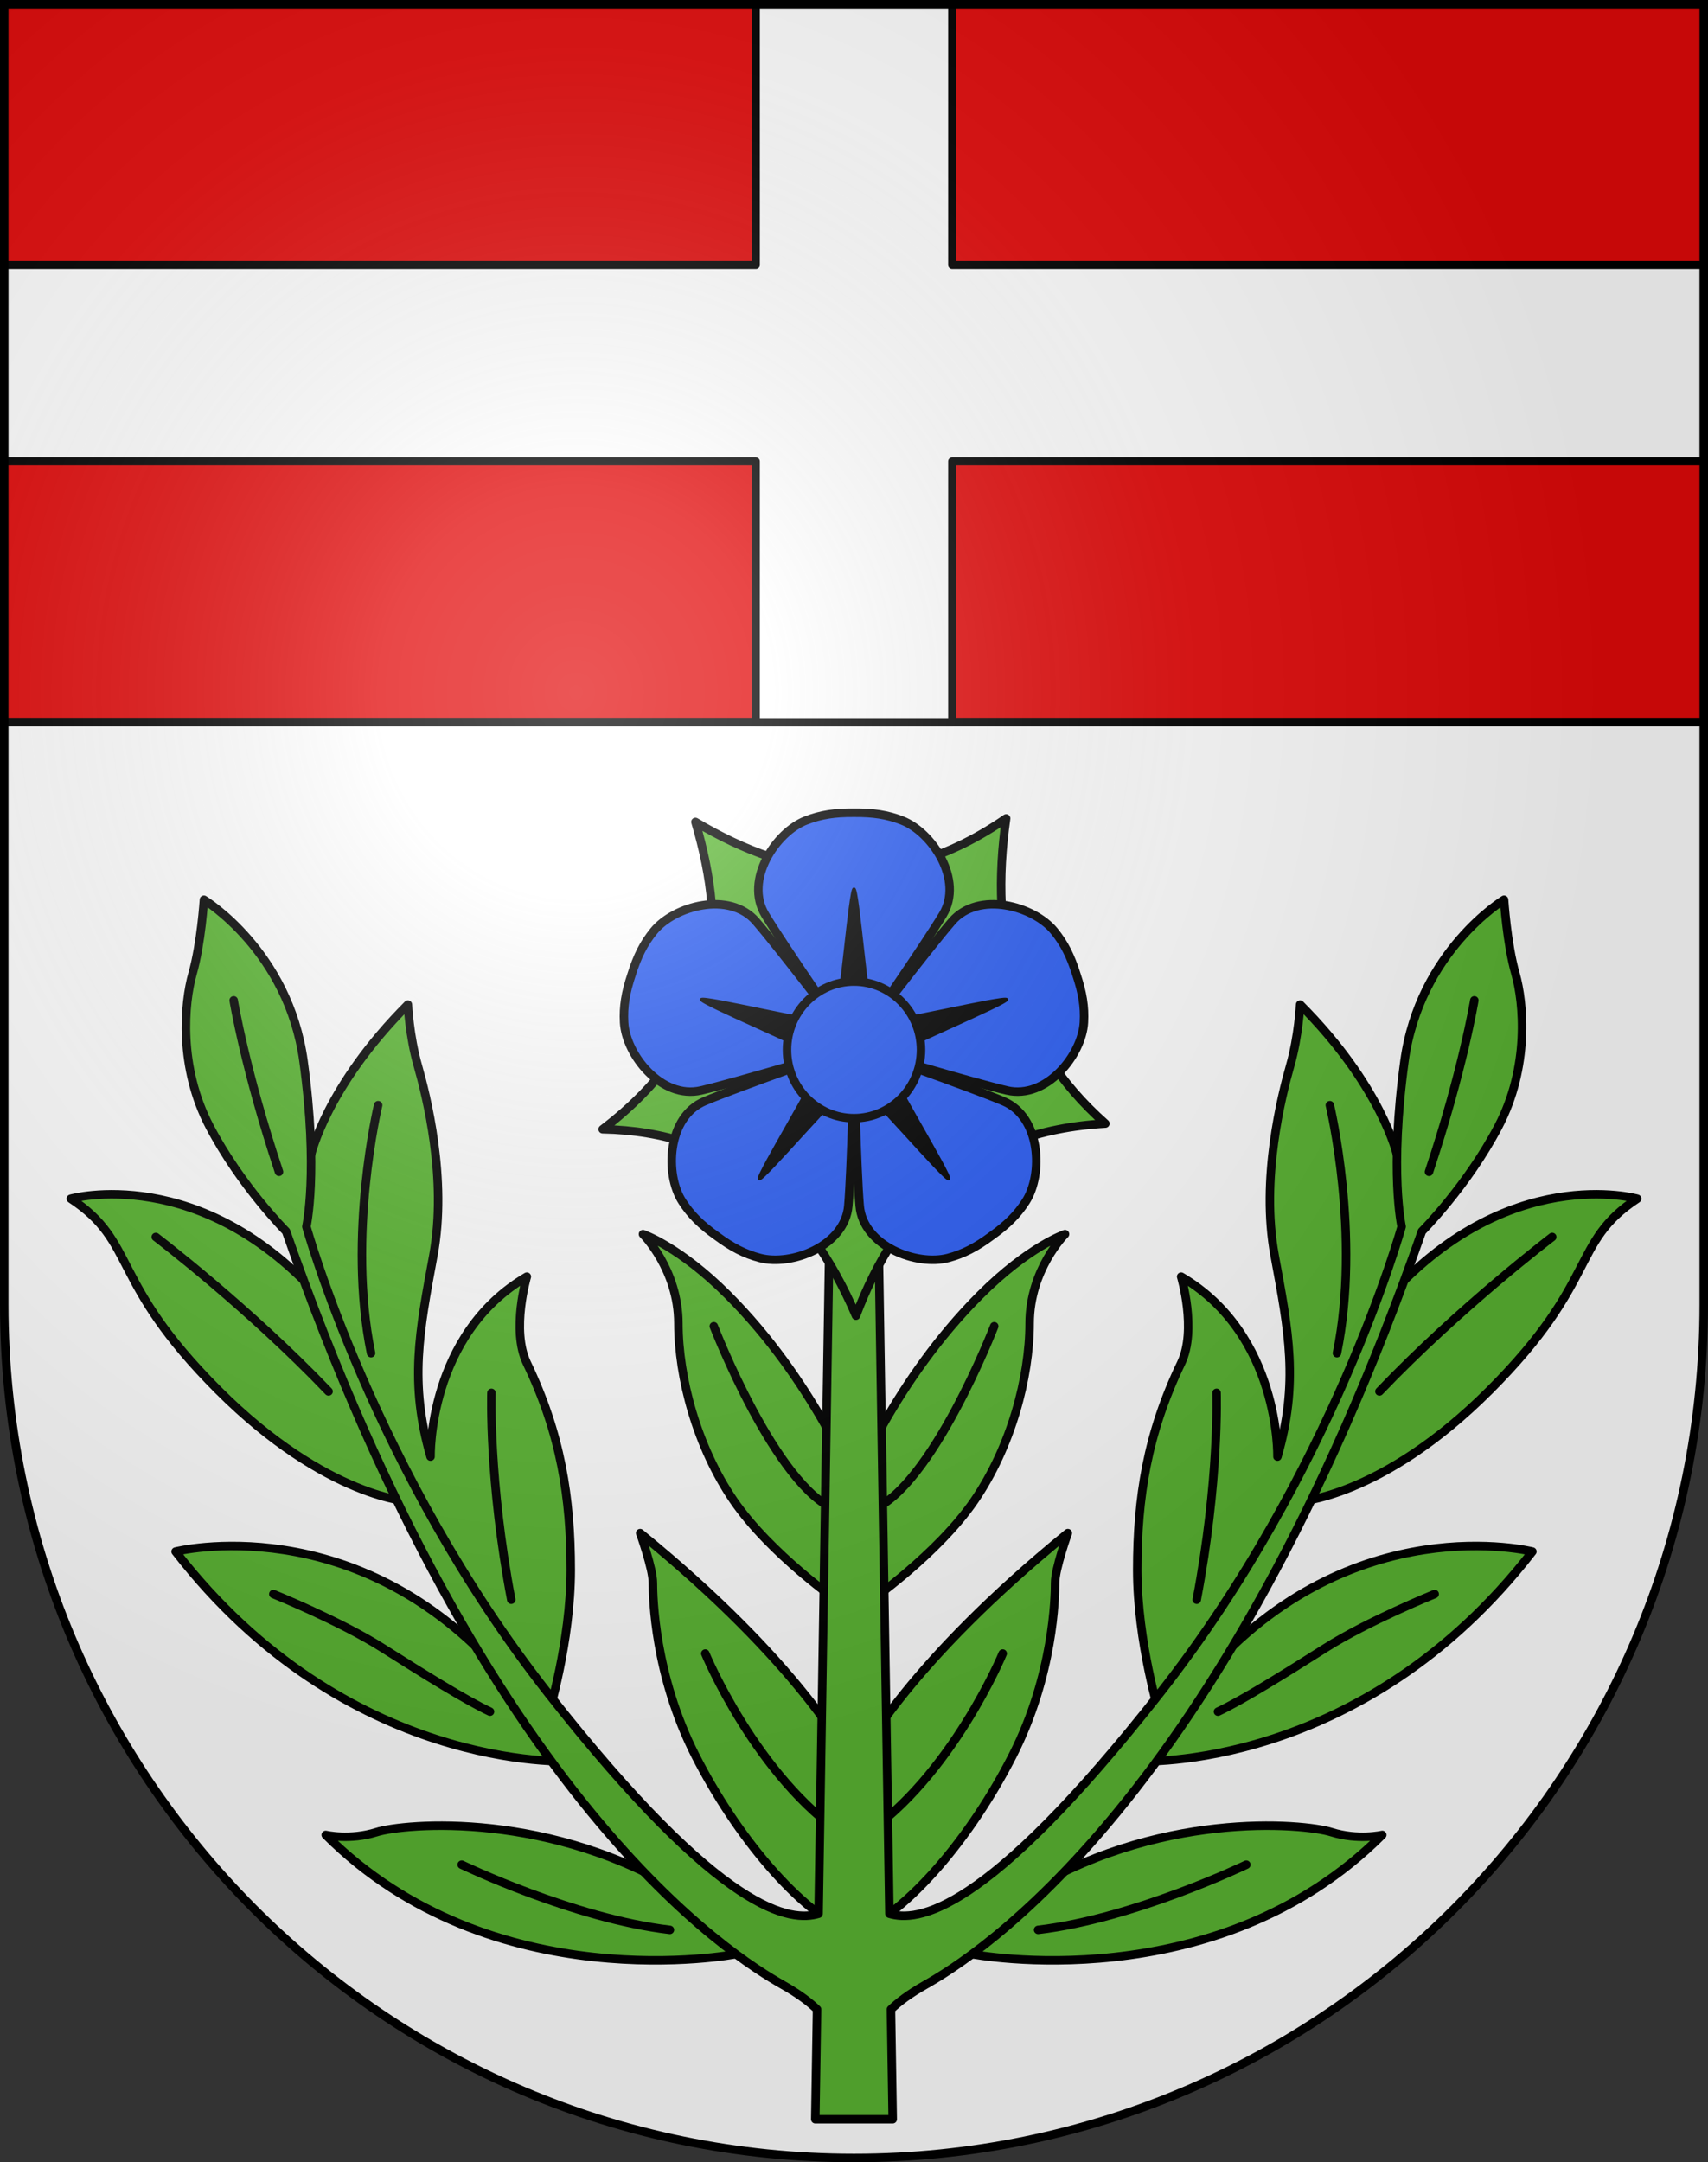 <?xml version="1.0" encoding="UTF-8" standalone="no"?>
<svg
   xmlns:dc="http://purl.org/dc/elements/1.1/"
   xmlns:cc="http://creativecommons.org/ns#"
   xmlns:rdf="http://www.w3.org/1999/02/22-rdf-syntax-ns#"
   xmlns:svg="http://www.w3.org/2000/svg"
   xmlns="http://www.w3.org/2000/svg"
   xmlns:xlink="http://www.w3.org/1999/xlink"
   xmlns:sodipodi="http://sodipodi.sourceforge.net/DTD/sodipodi-0.dtd"
   xmlns:inkscape="http://www.inkscape.org/namespaces/inkscape"
   height="763"
   width="603"
   version="1.0"
   id="svg20"
   sodipodi:version="0.32"
   inkscape:version="0.46"
   sodipodi:docname="BlasonVide-coat_of_arms.svg"
   sodipodi:docbase="C:\Documents and Settings\Steve\Bureau\Blason Villages Suisse pour Wikipédia (par Delta-9)"
   inkscape:output_extension="org.inkscape.output.svg.inkscape">
  <rect width="100%" height="100%" fill="#333333" stroke="none"/>
  <defs
     id="defs29"><inkscape:perspective
   sodipodi:type="inkscape:persp3d"
   inkscape:vp_x="0 : 381.5 : 1"
   inkscape:vp_y="0 : 1000 : 0"
   inkscape:vp_z="603 : 381.5 : 1"
   inkscape:persp3d-origin="301.5 : 254.33333 : 1"
   id="perspective28" />
<linearGradient
   id="linearGradient2893">
  <stop
     style="stop-color:#ffffff;stop-opacity:0.314;"
     offset="0"
     id="stop2895" />
  <stop
     id="stop2897"
     offset="0.19"
     style="stop-color:#ffffff;stop-opacity:0.251;" />
  <stop
     style="stop-color:#6b6b6b;stop-opacity:0.125;"
     offset="0.6"
     id="stop2901" />
  <stop
     style="stop-color:#000000;stop-opacity:0.125;"
     offset="1"
     id="stop2899" />
</linearGradient>
<linearGradient
   id="linearGradient2955">
  <stop
     style="stop-color:white;stop-opacity:0;"
     offset="0"
     id="stop2965" />
  <stop
     style="stop-color:black;stop-opacity:0.646;"
     offset="1"
     id="stop2959" />
</linearGradient>
<radialGradient
   inkscape:collect="always"
   xlink:href="#linearGradient2893"
   id="radialGradient3236"
   gradientUnits="userSpaceOnUse"
   gradientTransform="matrix(1.215,1.531577e-24,1.464684e-23,1.267,-839.192,-490.489)"
   cx="858.042"
   cy="579.933"
   fx="858.042"
   fy="579.933"
   r="300" />
<inkscape:perspective
   id="perspective2689"
   inkscape:persp3d-origin="306 : 264 : 1"
   inkscape:vp_z="612 : 396 : 1"
   inkscape:vp_y="0 : 1000 : 0"
   inkscape:vp_x="0 : 396 : 1"
   sodipodi:type="inkscape:persp3d" />

	
	
	
		

	
	

		
		
	
			
				
			
			
			
			
			
			
			
		
			
			
			
		
				
				
				
				
				
			
				
				
				
				
			
				
				
				
				
			
					
					
					
				
					
					
				
					
					
				
					
					
				
					
					
					
				
					
					
				
					
					
				
					
					
				
					
					
					
				
					
					
				
					
					
				
					
					
				
					
					
				</defs>
  <sodipodi:namedview
     inkscape:window-height="691"
     inkscape:window-width="939"
     inkscape:pageshadow="2"
     inkscape:pageopacity="0.0"
     guidetolerance="10.0"
     gridtolerance="10.0"
     objecttolerance="10.0"
     borderopacity="1.0"
     bordercolor="#666666"
     pagecolor="#ffffff"
     id="base"
     inkscape:zoom="0.5061215"
     inkscape:cx="261.76736"
     inkscape:cy="404.91306"
     inkscape:window-x="1363"
     inkscape:window-y="243"
     inkscape:current-layer="layer2"
     showgrid="false"
     showguides="true"
     inkscape:guide-bbox="true">
    <sodipodi:guide
       orientation="horizontal"
       position="761.5"
       id="guide1885" />
    <sodipodi:guide
       orientation="vertical"
       position="1.5"
       id="guide1887" />
    <sodipodi:guide
       orientation="horizontal"
       position="1.5"
       id="guide1889" />
    <sodipodi:guide
       orientation="vertical"
       position="601.5"
       id="guide1891" />
    <sodipodi:guide
       orientation="vertical"
       position="301.501"
       id="guide1893" />
  </sodipodi:namedview>
  <desc
     id="desc22">Coat of Arms of Canton of Freiburg (Fribourg)</desc>
  <g
     inkscape:groupmode="layer"
     id="layer1"
     inkscape:label="Fond écu"
     style="opacity:1"
     sodipodi:insensitive="true">
    <path
       d="M 1.5,1.5 L 1.5,460.368 C 1.5,626.679 135.814,761.5 301.5,761.5 C 467.186,761.5 601.5,626.679 601.5,460.368 L 601.5,1.5 L 1.5,1.5 z"
       id="path2128"
       style="opacity:1;fill:#ffffff" />
    <rect
       height="253.328"
       width="600"
       y="1.5"
       x="1.5"
       id="rect2037"
       style="opacity:1;fill:#e20909" />
  </g>
  <g
     inkscape:groupmode="layer"
     id="layer2"
     inkscape:label="Meubles"
     style="opacity:1"
     sodipodi:insensitive="true">
    <g
       id="g3060">
      <path
         style="fill:#5ab532;stroke:#000000;stroke-width:3;stroke-linecap:round;stroke-linejoin:round"
         d="M 115,647.5 C 115,647.5 123.5,649.5 133,646.5 C 142.5,643.5 195,638.5 243.5,669.5 L 259.819,689.563 C 259.819,689.563 173.75,706.25 115,647.5 z"
         id="path2580" />
      <path
         style="fill:none;stroke:#000000;stroke-width:3;stroke-linecap:round;stroke-linejoin:round"
         d="M 163,658 C 163,658 202.5,677 236.5,681"
         id="path2582" />
      <path
         style="fill:#5ab532;stroke:#000000;stroke-width:3;stroke-linecap:round;stroke-linejoin:round"
         d="M 62,547.5 C 62,547.5 125.5,531.5 177.5,591 L 201,621.5 C 201,621.5 122.36,625.504 62,547.5 z"
         id="path2586" />
      <path
         style="fill:none;stroke:#000000;stroke-width:3;stroke-linecap:round;stroke-linejoin:round"
         d="M 96.5,562.5 C 96.5,562.5 120,572 135,581.5 C 150,591 164.5,600 173,604"
         id="path2588" />
      <path
         style="fill:#5ab532;stroke:#000000;stroke-width:3;stroke-linecap:round;stroke-linejoin:round"
         d="M 25,423 C 25,423 71,410 114,459 C 114,459 130.5,501.5 145.5,530 C 145.5,530 115.5,529 77,490.5 C 38.5,452 48.5,438.5 25,423 z"
         id="path2592" />
      <path
         style="fill:none;stroke:#000000;stroke-width:3;stroke-linecap:round;stroke-linejoin:round"
         d="M 55,436.5 C 55,436.5 87.553,461.251 116,491"
         id="path2594" />
      <path
         style="fill:#5ab532;stroke:#000000;stroke-width:3;stroke-linecap:round;stroke-linejoin:round"
         d="M 109.804,407.485 C 109.804,407.485 115.25,383.25 144,354.5 C 144,354.5 144.5,365.5 147.5,376 C 150.5,386.5 158,416 153,443 C 148,470 144.5,488 152,514 C 152,514 151,471 186,450.5 C 186,450.5 180.387,469.307 186,481 C 198,506 201.5,528.5 201.5,554 C 201.5,579.5 193.5,605.5 193.5,605.5 C 193.5,605.5 155.5,574.5 102.5,427 L 109.804,407.485 z"
         id="path2598" />
      <path
         style="fill:none;stroke:#000000;stroke-width:3;stroke-linecap:round;stroke-linejoin:round"
         d="M 133.5,390 C 133.5,390 122.5,436 131,477.5"
         id="path2600" />
      <path
         style="fill:none;stroke:#000000;stroke-width:3;stroke-linecap:round;stroke-linejoin:round"
         d="M 173.5,491.5 C 173.5,491.5 172.5,522.5 180.5,564.5"
         id="path2602" />
      <path
         style="fill:#5ab532;stroke:#000000;stroke-width:3;stroke-linecap:round;stroke-linejoin:round"
         d="M 488,647.5 C 488,647.5 479.5,649.5 470,646.5 C 460.5,643.5 408,638.5 359.5,669.5 L 343.181,689.563 C 343.181,689.563 429.25,706.25 488,647.5 z"
         id="path2608" />
      <path
         style="fill:none;stroke:#000000;stroke-width:3;stroke-linecap:round;stroke-linejoin:round"
         d="M 440,658 C 440,658 400.5,677 366.5,681"
         id="path2610" />
      <path
         style="fill:#5ab532;stroke:#000000;stroke-width:3;stroke-linecap:round;stroke-linejoin:round"
         d="M 541,547.5 C 541,547.5 477.5,531.5 425.5,591 L 402,621.5 C 402,621.5 480.64,625.504 541,547.5 z"
         id="path2614" />
      <path
         style="fill:none;stroke:#000000;stroke-width:3;stroke-linecap:round;stroke-linejoin:round"
         d="M 506.5,562.5 C 506.5,562.5 483,572 468,581.5 C 453,591 438.5,600 430,604"
         id="path2616" />
      <path
         style="fill:#5ab532;stroke:#000000;stroke-width:3;stroke-linecap:round;stroke-linejoin:round"
         d="M 578,423 C 578,423 532,410 489,459 C 489,459 472.5,501.5 457.5,530 C 457.5,530 487.5,529 526,490.5 C 564.5,452 554.5,438.5 578,423 z"
         id="path2620" />
      <path
         style="fill:none;stroke:#000000;stroke-width:3;stroke-linecap:round;stroke-linejoin:round"
         d="M 548,436.5 C 548,436.5 515.446,461.251 487,491"
         id="path2622" />
      <path
         style="fill:#5ab532;stroke:#000000;stroke-width:3;stroke-linecap:round;stroke-linejoin:round"
         d="M 493.196,407.485 C 493.196,407.485 487.75,383.25 459,354.5 C 459,354.5 458.5,365.5 455.5,376 C 452.5,386.5 445,416 450,443 C 455,470 458.5,488 451,514 C 451,514 452,471 417,450.5 C 417,450.5 422.612,469.307 417,481 C 405,506 401.5,528.5 401.5,554 C 401.5,579.5 409.5,605.5 409.5,605.5 C 409.5,605.5 447.5,574.5 500.5,427 L 493.196,407.485 z"
         id="path2626" />
      <path
         style="fill:none;stroke:#000000;stroke-width:3;stroke-linecap:round;stroke-linejoin:round"
         d="M 469.5,390 C 469.5,390 480.5,436 472,477.5"
         id="path2628" />
      <path
         style="fill:none;stroke:#000000;stroke-width:3;stroke-linecap:round;stroke-linejoin:round"
         d="M 429.5,491.5 C 429.5,491.5 430.5,522.5 422.5,564.5"
         id="path2630" />
      <path
         style="fill:#5ab532;stroke:#000000;stroke-width:3;stroke-linecap:round;stroke-linejoin:round"
         d="M 226,541 C 226,541 230.5,553.5 230.5,558.5 C 230.5,563.5 231,591 245.5,619.5 C 260,648 282,674.376 301.5,682.876 L 298.75,619 C 298.75,619 282.25,586.75 226,541 z"
         id="path2636" />
      <path
         style="fill:none;stroke:#000000;stroke-width:3;stroke-linecap:round;stroke-linejoin:round"
         d="M 249,583.5 C 249,583.5 267,627 298.5,648"
         id="path2638" />
      <path
         style="fill:#5ab532;stroke:#000000;stroke-width:3;stroke-linecap:round;stroke-linejoin:round"
         d="M 377,541 C 377,541 372.5,553.5 372.5,558.5 C 372.5,563.5 372,591 357.5,619.5 C 343,648 321,674.376 301.5,682.876 L 304.25,619 C 304.25,619 320.75,586.75 377,541 z"
         id="path2642" />
      <path
         style="fill:none;stroke:#000000;stroke-width:3;stroke-linecap:round;stroke-linejoin:round"
         d="M 354,583.5 C 354,583.5 336,627 304.5,648"
         id="path2644" />
      <path
         style="fill:#5ab532;stroke:#000000;stroke-width:3;stroke-linecap:round;stroke-linejoin:round"
         d="M 227,435.5 C 227,435.5 239.5,448 239.5,467 C 239.5,486 246,510.5 259,529.5 C 272,548.5 296.5,565.5 296.5,565.5 L 301.5,523.5 C 301.5,523.5 287.25,487.25 257,457 C 239.75,439.75 227,435.5 227,435.5 z"
         id="path2648" />
      <path
         style="fill:none;stroke:#000000;stroke-width:3;stroke-linecap:round;stroke-linejoin:round"
         d="M 252,468 C 252,468 274,525 295.5,533"
         id="path2650" />
      <path
         style="fill:#5ab532;stroke:#000000;stroke-width:3;stroke-linecap:round;stroke-linejoin:round"
         d="M 376,435.5 C 376,435.5 363.5,448 363.5,467 C 363.5,486 357,510.5 344,529.5 C 331,548.5 306.5,565.5 306.5,565.5 L 301.5,523.5 C 301.5,523.5 315.75,487.25 346,457 C 363.25,439.75 376,435.5 376,435.5 z"
         id="path2654" />
      <path
         style="fill:none;stroke:#000000;stroke-width:3;stroke-linecap:round;stroke-linejoin:round"
         d="M 351,468 C 351,468 329,525 307.5,533"
         id="path2656" />
      <path
         style="fill:#5ab532;stroke:#000000;stroke-width:3;stroke-linecap:round;stroke-linejoin:round"
         d="M 535,343.5 C 532,333 531,317.5 531,317.5 C 531,317.5 501.166,335.5 495.833,374.5 C 490.5,413.5 494.833,432.834 494.833,432.834 C 494.833,432.834 470.847,519.416 409.5,597.5 C 347.434,676.5 323.507,678.121 314.003,675.311 L 314.003,675.311 L 310.084,431.166 L 301.5,394.579 L 292.916,431.166 L 288.997,675.311 L 288.997,675.311 C 279.494,678.122 255.567,676.5 193.5,597.5 C 132.153,519.416 108.167,432.834 108.167,432.834 C 108.167,432.834 112.5,413.5 107.167,374.5 C 101.834,335.5 72,317.5 72,317.5 C 72,317.5 71,333 68,343.5 C 65,354 63,376.5 74,397.5 C 85,418.5 101,434.5 101,434.5 C 171.667,636.5 258.833,690.501 276.5,700.5 C 282.042,703.637 285.844,706.543 288.455,709.057 L 287.832,747.833 L 315.166,747.833 L 314.544,709.057 C 317.153,706.543 320.956,703.637 326.498,700.5 C 344.165,690.501 431.332,636.5 501.999,434.5 C 501.999,434.5 517.999,418.5 528.999,397.5 C 539.999,376.5 538,354 535,343.5 z"
         id="path2660" />
      <path
         style="fill:#5ab532;stroke:#000000;stroke-width:3;stroke-linecap:round;stroke-linejoin:round"
         d="M 82.5,353 C 82.5,353 86.5,377.5 98.5,413.5"
         id="path2662" />
      <path
         style="fill:#5ab532;stroke:#000000;stroke-width:3;stroke-linecap:round;stroke-linejoin:round"
         d="M 520.5,353 C 520.5,353 516.5,377.5 504.5,413.5"
         id="path2664" />
      <path
         style="fill:#5ab532;stroke:#000000;stroke-width:3;stroke-linecap:round;stroke-linejoin:round"
         id="path7610"
         sodipodi:nodetypes="cccccc"
         inkscape:r_cx="true"
         inkscape:r_cy="true"
         d="M 355.208,288.802 C 349.225,330.794 357.809,367.756 390.239,396.483 C 342.505,399.166 316.837,425.746 302.202,464.272 C 284.787,423.627 256.556,399.312 212.763,398.485 C 255.328,365.981 256.913,328.756 245.521,290.04 C 280.09,310.624 316.127,315.741 355.208,288.802 z" />
      <path
         style="fill:#2b5df2;stroke:#000000;stroke-width:3;stroke-linecap:round"
         d="M 318.441,289.512 C 313.206,287.49 308.289,286.744 301.5,286.802 C 294.71,286.744 289.793,287.49 284.558,289.512 C 273.907,293.628 262.711,310.495 270.134,322.78 C 276.728,333.693 298.905,365.829 301.5,369.352 C 304.095,365.83 326.272,333.693 332.866,322.78 C 340.289,310.496 329.093,293.628 318.441,289.512 z"
         id="path2668" />
      <path
         style="fill:#2b5df2;stroke:#000000;stroke-width:3;stroke-linecap:round"
         d="M 230.803,328.568 C 227.262,332.922 225.033,337.368 222.99,343.842 C 220.837,350.282 220.027,355.189 220.333,360.792 C 220.955,372.194 233.537,388.054 247.514,384.792 C 259.931,381.893 297.347,370.731 301.499,369.352 C 298.951,365.796 275.24,334.773 266.898,325.13 C 257.511,314.274 238.008,319.709 230.803,328.568 z"
         id="path2670" />
      <path
         style="fill:#2b5df2;stroke:#000000;stroke-width:3;stroke-linecap:round"
         d="M 240.867,423.985 C 243.913,428.699 247.453,432.193 252.979,436.134 C 258.438,440.173 262.854,442.46 268.278,443.901 C 279.315,446.833 298.287,439.766 299.501,425.465 C 300.581,412.761 301.529,373.726 301.5,369.351 C 297.33,370.676 260.499,383.64 248.75,388.593 C 235.524,394.168 234.667,414.396 240.867,423.985 z"
         id="path2672" />
      <path
         style="fill:#2b5df2;stroke:#000000;stroke-width:3;stroke-linecap:round"
         d="M 372.197,328.568 C 375.737,332.922 377.965,337.368 380.009,343.842 C 382.163,350.282 382.973,355.189 382.668,360.792 C 382.045,372.194 369.463,388.054 355.485,384.792 C 343.07,381.893 305.652,370.731 301.5,369.352 C 304.049,365.796 327.76,334.773 336.101,325.13 C 345.489,314.274 364.991,319.709 372.197,328.568 z"
         id="path2674" />
      <path
         style="fill:#2b5df2;stroke:#000000;stroke-width:3;stroke-linecap:round"
         d="M 362.135,423.985 C 359.088,428.699 355.549,432.193 350.022,436.134 C 344.564,440.173 340.146,442.46 334.723,443.901 C 323.687,446.833 304.714,439.766 303.5,425.465 C 302.42,412.761 301.472,373.726 301.5,369.351 C 305.671,370.676 342.501,383.64 354.251,388.593 C 367.476,394.168 368.332,414.396 362.135,423.985 z"
         id="path2676" />
      <path
         style="stroke:#000000;stroke-linecap:round;stroke-linejoin:round"
         d="M 301.5,313.67 C 300.085,313.67 296.794,356.836 294.868,358.76 L 308.13,358.76 C 306.205,356.836 302.915,313.67 301.5,313.67 z M 288.422,372.938 L 292.519,360.324 C 290.093,361.561 248.023,351.352 247.585,352.696 C 247.149,354.042 287.185,370.51 288.422,372.938 z M 268.042,416.032 C 269.187,416.862 297.222,383.875 299.911,383.45 L 289.182,375.652 C 289.607,378.344 266.896,415.199 268.042,416.032 z M 310.48,360.323 L 314.579,372.937 C 315.814,370.509 355.85,354.041 355.415,352.695 C 354.978,351.352 312.907,361.56 310.48,360.323 z M 303.09,383.45 C 305.778,383.875 333.813,416.862 334.958,416.032 C 336.103,415.199 313.394,378.344 313.82,375.652 L 303.09,383.45 z"
         id="path2678" />
      <path
         style="fill:#2b5df2;stroke:#000000;stroke-width:3;stroke-linecap:round"
         d="M 301.5,346.375 C 288.457,346.375 277.845,357.187 277.845,370.477 C 277.845,383.768 288.457,394.579 301.5,394.579 C 314.546,394.579 325.155,383.768 325.155,370.477 C 325.154,357.187 314.546,346.375 301.5,346.375 z"
         id="path2680" />
    </g>
    <line
       y2="254.828"
       x2="601.5"
       y1="254.828"
       x1="1.5"
       id="line2668"
       style="fill:none;stroke:#000000;stroke-width:3" />
    <polygon
       points="601.5,93.526 336.139,93.526 336.139,1.5 266.862,1.5 266.862,93.526 1.5,93.526 1.5,162.802 266.862,162.802 266.862,254.828 336.139,254.828 336.139,162.802 601.5,162.802 601.5,93.526 "
       id="polygon2041"
       style="fill:#ffffff;stroke:#000000;stroke-width:2.8;stroke-linecap:round;stroke-linejoin:round" />
  </g>
  <g
     inkscape:groupmode="layer"
     id="layer3"
     inkscape:label="Reflet final"
     style="display:inline"
     sodipodi:insensitive="true">
    <path
       style="fill:url(#radialGradient3236);fill-opacity:1"
       d="M 1.5,1.5 L 1.5,460.368 C 1.5,626.679 135.815,761.5 301.5,761.5 C 467.185,761.5 601.5,626.679 601.5,460.368 L 601.5,1.5 L 1.5,1.5 z "
       id="path2346" />
  </g>
  <g
     inkscape:groupmode="layer"
     id="layer4"
     inkscape:label="Contour final"
     style="display:inline"
     sodipodi:insensitive="true">
    <path
       style="fill:none;fill-opacity:1;stroke:#000000;stroke-width:3;stroke-miterlimit:4;stroke-dasharray:none;stroke-opacity:1"
       d="M 1.5,1.5 L 1.5,460.368 C 1.5,626.679 135.815,761.5 301.5,761.5 C 467.185,761.5 601.5,626.679 601.5,460.368 L 601.5,1.5 L 1.5,1.5 z "
       id="path3239" />
  </g>
</svg>
